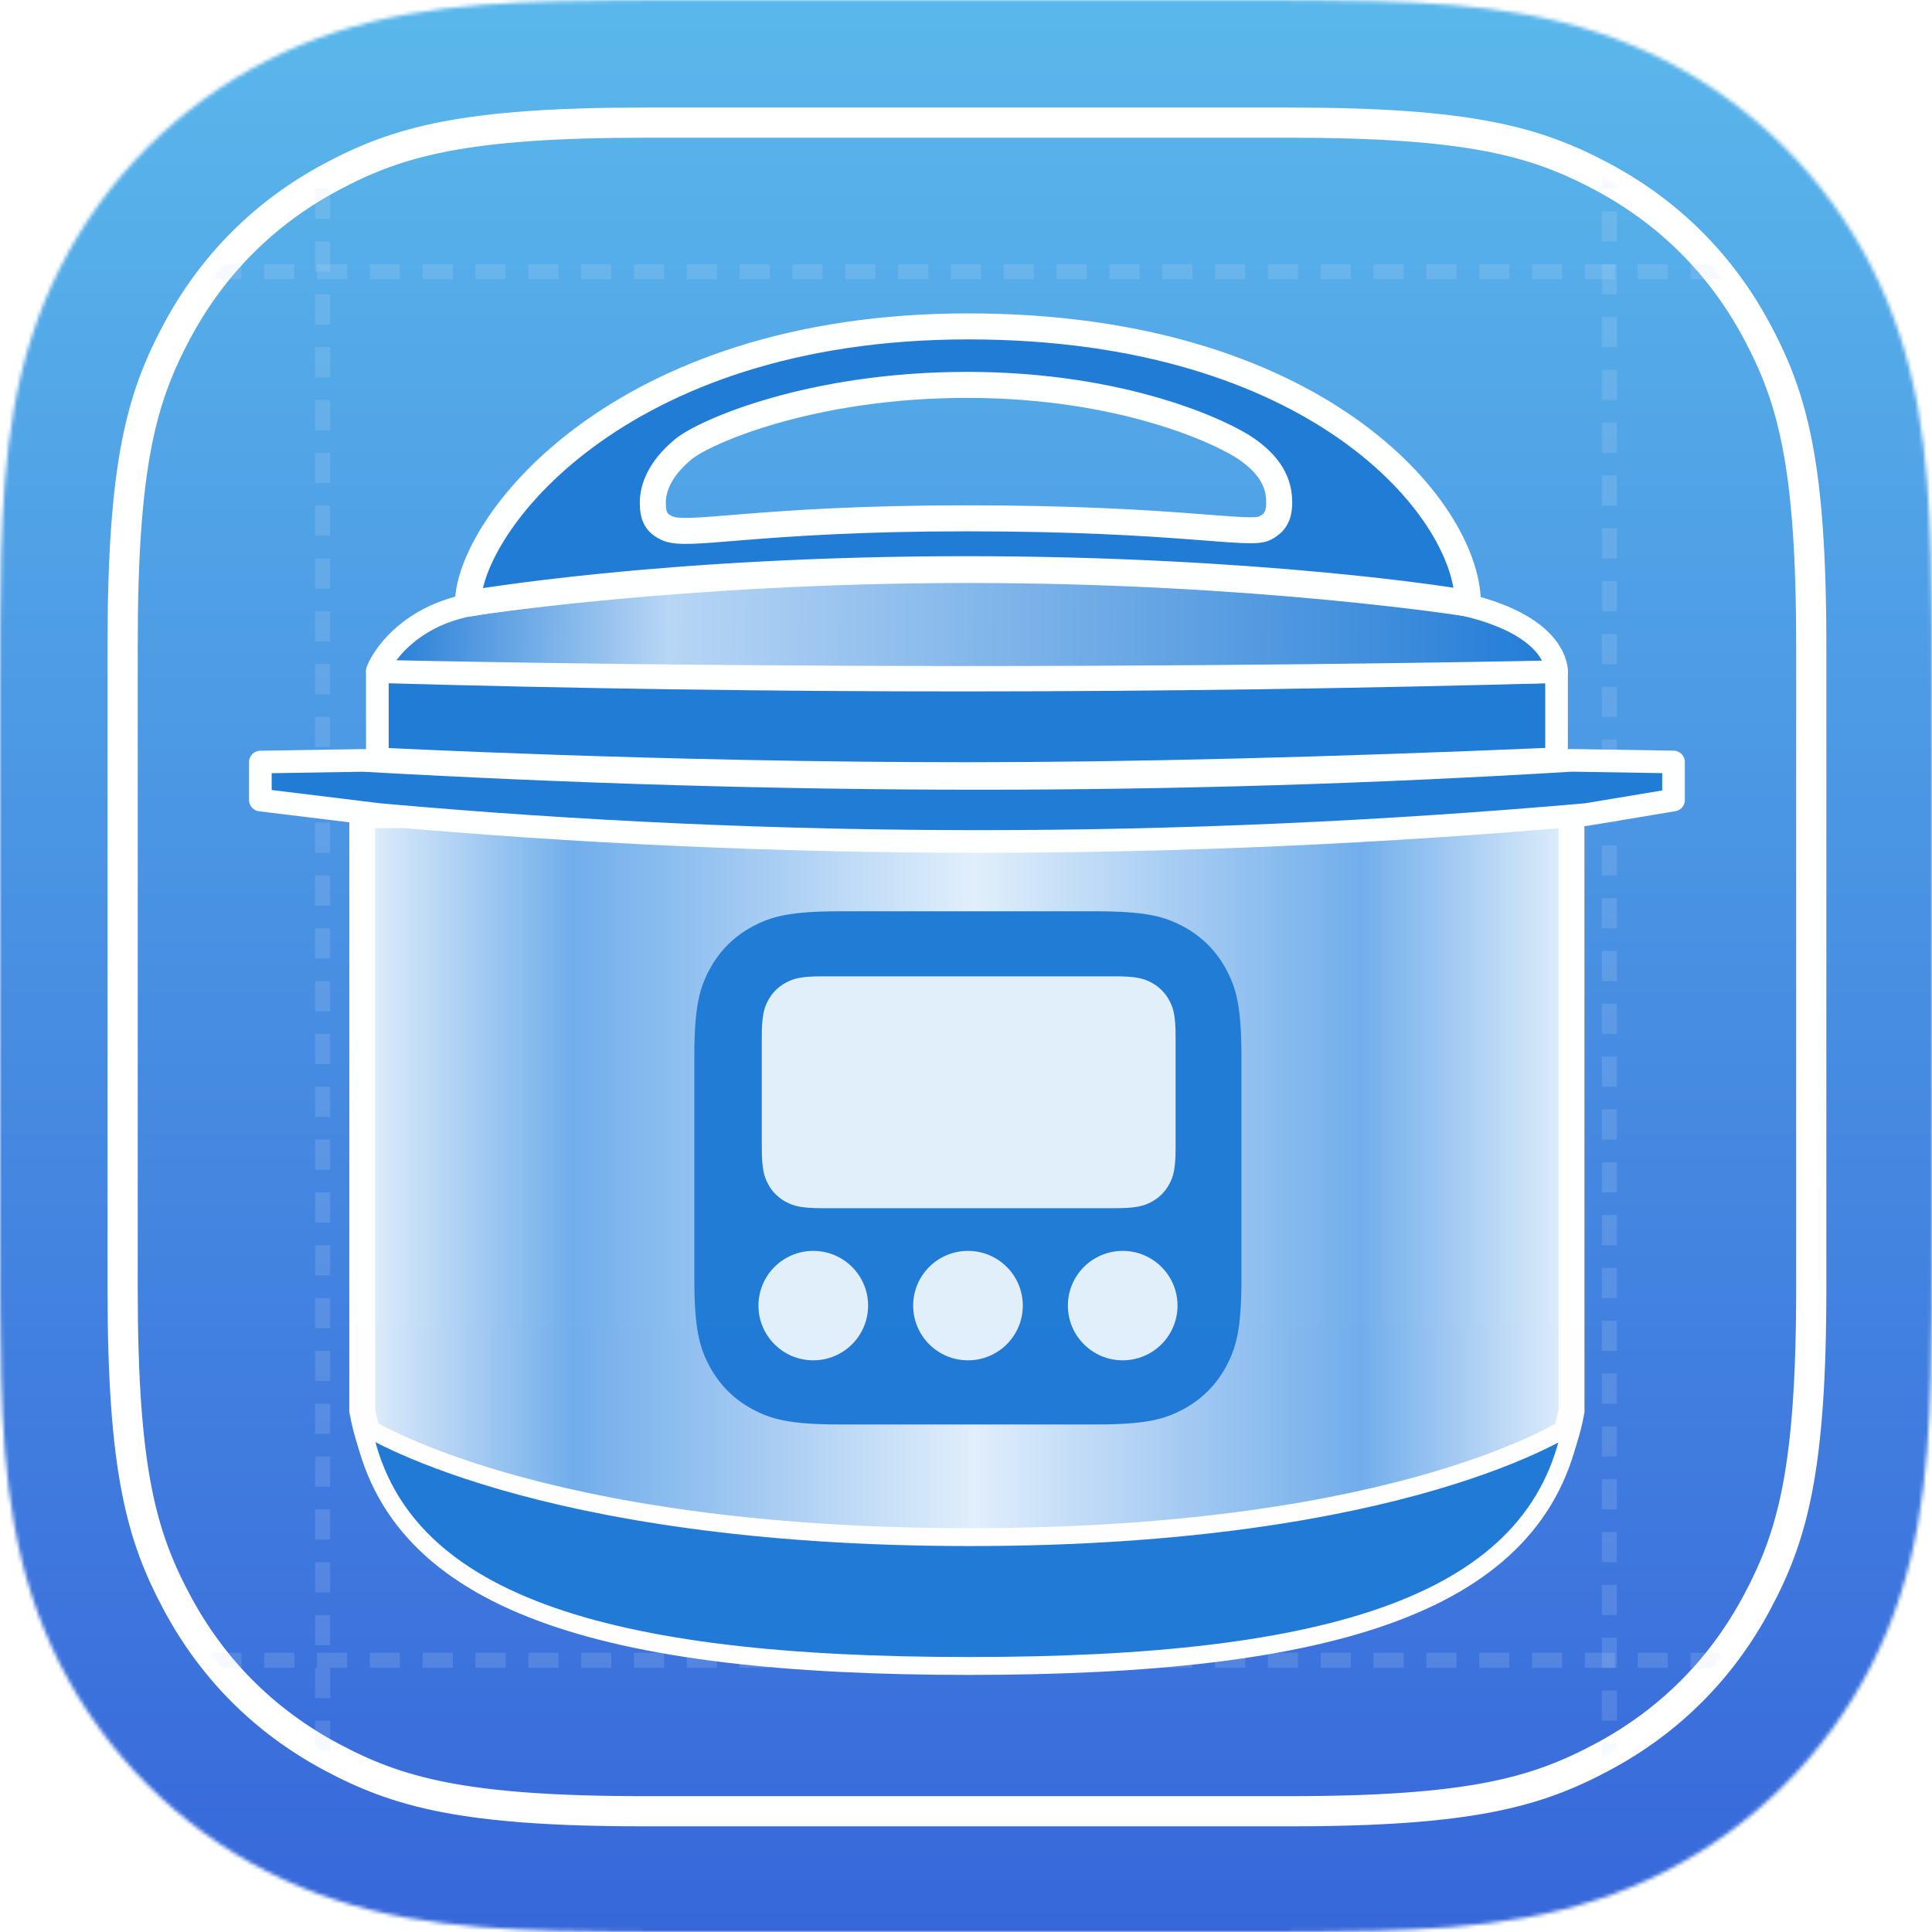 <?xml version="1.0" encoding="UTF-8"?>
<svg width="512px" height="512px" viewBox="0 0 512 512" version="1.1" xmlns="http://www.w3.org/2000/svg" xmlns:xlink="http://www.w3.org/1999/xlink">
    <title>favicon</title>
    <defs>
        <path d="M512,325.5 C512,332.621 512,339.741 511.958,346.863 C511.923,352.861 511.854,358.858 511.692,364.854 C511.337,377.921 510.568,391.101 508.246,404.023 C505.889,417.132 502.044,429.332 495.981,441.242 C490.023,452.948 482.237,463.66 472.949,472.948 C463.66,482.237 452.948,490.023 441.242,495.981 C429.332,502.044 417.132,505.889 404.023,508.246 C391.101,510.568 377.921,511.337 364.854,511.692 C358.858,511.854 352.861,511.923 346.863,511.958 C339.741,512 332.621,512 325.5,512 L186.5,512 C179.379,512 172.259,512 165.137,511.958 C159.139,511.923 153.142,511.854 147.146,511.692 C134.079,511.337 120.899,510.568 107.977,508.246 C94.868,505.889 82.668,502.044 70.758,495.981 C59.052,490.023 48.34,482.237 39.052,472.948 C29.763,463.66 21.978,452.948 16.019,441.242 C9.957,429.332 6.111,417.132 3.755,404.023 C1.432,391.101 0.663,377.921 0.309,364.854 C0.146,358.858 0.077,352.861 0.042,346.863 C5.68434189e-14,339.741 5.68434189e-14,332.621 5.68434189e-14,325.5 L5.68434189e-14,186.5 C5.68434189e-14,179.379 5.68434189e-14,172.259 0.042,165.137 C0.077,159.139 0.146,153.142 0.309,147.146 C0.663,134.079 1.432,120.899 3.755,107.977 C6.111,94.868 9.957,82.668 16.019,70.758 C21.978,59.052 29.763,48.34 39.052,39.052 C48.34,29.763 59.052,21.977 70.758,16.019 C82.668,9.957 94.868,6.111 107.977,3.755 C120.899,1.432 134.079,0.663 147.146,0.308 C153.142,0.146 159.139,0.077 165.137,0.042 C172.259,0 179.379,0 186.5,0 L325.5,0 C332.621,0 339.741,0 346.863,0.042 C352.861,0.077 358.858,0.146 364.854,0.308 C377.921,0.663 391.101,1.432 404.023,3.755 C417.132,6.111 429.332,9.957 441.242,16.019 C452.948,21.977 463.66,29.763 472.949,39.052 C482.237,48.34 490.023,59.052 495.981,70.758 C502.044,82.668 505.889,94.868 508.246,107.977 C510.568,120.899 511.337,134.079 511.692,147.146 C511.854,153.142 511.923,159.139 511.958,165.137 C512,172.259 512,179.379 512,186.5 L512,325.5 Z" id="path-1"></path>
        <linearGradient x1="50%" y1="0%" x2="50%" y2="100%" id="linearGradient-3">
            <stop stop-color="#59B7EB" offset="0%"></stop>
            <stop stop-color="#3566DA" offset="100%"></stop>
        </linearGradient>
        <path d="M170.95,32.5 L341.55,32.5 C389.692,32.5 407.15,37.513 424.75,46.925 C442.35,56.338 456.162,70.15 465.575,87.75 C474.987,105.35 480,122.808 480,170.95 L480,341.55 C480,389.692 474.987,407.15 465.575,424.75 C456.162,442.35 442.35,456.162 424.75,465.575 C407.15,474.987 389.692,480 341.55,480 L170.95,480 C122.808,480 105.35,474.987 87.75,465.575 C70.15,456.162 56.338,442.35 46.925,424.75 C37.513,407.15 32.5,389.692 32.5,341.55 L32.5,170.95 C32.5,122.808 37.513,105.35 46.925,87.75 C56.338,70.15 70.15,56.338 87.75,46.925 C105.35,37.513 122.808,32.5 170.95,32.5 Z" id="path-4"></path>
        <filter x="-9.9%" y="-6.9%" width="119.8%" height="119.3%" filterUnits="objectBoundingBox" id="filter-6">
            <feOffset dx="0" dy="8" in="SourceAlpha" result="shadowOffsetOuter1"></feOffset>
            <feGaussianBlur stdDeviation="10" in="shadowOffsetOuter1" result="shadowBlurOuter1"></feGaussianBlur>
            <feColorMatrix values="0 0 0 0 0.149   0 0 0 0 0.31   0 0 0 0 0.551  0 0 0 0.5 0" type="matrix" in="shadowBlurOuter1" result="shadowMatrixOuter1"></feColorMatrix>
            <feMerge>
                <feMergeNode in="shadowMatrixOuter1"></feMergeNode>
                <feMergeNode in="SourceGraphic"></feMergeNode>
            </feMerge>
        </filter>
        <linearGradient x1="3.35018471e-14%" y1="33.871%" x2="100%" y2="33.871%" id="linearGradient-7">
            <stop stop-color="#FFFFFF" offset="0%"></stop>
            <stop stop-color="#7B7A7A" offset="17.469%"></stop>
            <stop stop-color="#FFFFFF" offset="86.7%"></stop>
            <stop stop-color="#FFFFFF" offset="100%"></stop>
        </linearGradient>
        <linearGradient x1="100%" y1="33.871%" x2="2.22044605e-14%" y2="33.871%" id="linearGradient-8">
            <stop stop-color="#E2EFFB" offset="0%"></stop>
            <stop stop-color="#70ADEB" offset="17.346%"></stop>
            <stop stop-color="#E2EFFB" offset="49.355%"></stop>
            <stop stop-color="#70ADEB" offset="82.676%"></stop>
            <stop stop-color="#E2EFFB" offset="100%"></stop>
        </linearGradient>
        <linearGradient x1="100%" y1="49.985%" x2="2.22044605e-14%" y2="49.871%" id="linearGradient-9">
            <stop stop-color="#1F7AD6" offset="0%"></stop>
            <stop stop-color="#B8D6F5" offset="75.477%"></stop>
            <stop stop-color="#1F7AD6" offset="100%"></stop>
        </linearGradient>
    </defs>
    <g id="favicon" stroke="none" fill="none" fill-rule="evenodd" opacity="0.99" stroke-width="1">
        <g id="Any-Appearance">
            <mask id="mask-2" fill="white">
                <use xlink:href="#path-1"></use>
            </mask>
            <g id="Mask"></g>
            <g mask="url(#mask-2)">
                <rect id="Background" fill="url(#linearGradient-3)" x="0" y="0" width="512" height="512"></rect>
                <g id="Icon-Grid" stroke-width="1">
                    <mask id="mask-5" fill="white">
                        <use xlink:href="#path-4"></use>
                    </mask>
                    <use id="Outline" stroke="#FFFFFF" stroke-width="8" xlink:href="#path-4"></use>
                    <line x1="512" y1="440" x2="0" y2="440" id="Horizontal" stroke="#C6DBF6" stroke-width="4" opacity="0.414" stroke-linejoin="bevel" stroke-dasharray="8,6" mask="url(#mask-5)"></line>
                    <line x1="512" y1="72" x2="0" y2="72" id="Horizontal" stroke="#C6DBF6" stroke-width="4" opacity="0.414" stroke-linejoin="bevel" stroke-dasharray="8,6" mask="url(#mask-5)"></line>
                    <line x1="85.5" y1="520" x2="85.5" y2="8" id="Vertical" stroke="#C6DBF6" stroke-width="4" opacity="0.414" stroke-linejoin="bevel" stroke-dasharray="8,6" mask="url(#mask-5)"></line>
                    <line x1="426.5" y1="512" x2="426.5" y2="0" id="Vertical" stroke="#C6DBF6" stroke-width="4" opacity="0.414" stroke-linejoin="bevel" stroke-dasharray="8,6" mask="url(#mask-5)"></line>
                </g>
                <g id="Group" stroke-width="1" transform="translate(0, 6)" opacity="0.996">
                    <g id="Instant-Pot-Copy" filter="url(#filter-6)" transform="translate(69, 68)">
                        <path d="M27,133.5 L347.5,133.5 C347.5,238.687 347.5,291.281 347.5,291.281 C338.623,339.028 284.171,355.5 187.774,355.5 C91.376,355.5 35.732,339.028 27,291.281 C27,291.281 27,238.687 27,133.5 Z" id="Face-Plate" stroke="#000000" stroke-width="6.895" fill="url(#linearGradient-7)" stroke-linejoin="round"></path>
                        <path d="M27,134 L347.5,134 C347.5,239.187 347.5,291.781 347.5,291.781 C338.623,339.528 284.171,356 187.774,356 C91.376,356 35.732,339.528 27,291.781 C27,291.781 27,239.187 27,134 Z" id="Face-Plate-Copy-2" stroke="#FFFFFF" stroke-width="6.895" fill="url(#linearGradient-8)" stroke-linejoin="round"></path>
                        <path d="M347.5,295.5 C338.623,343.084 284.171,359.5 187.774,359.5 C91.376,359.5 35.732,343.084 27,295.5 C27,295.5 72.02,325.352 188.009,325.352 C303.999,325.352 347.5,295.5 347.5,295.5 Z" id="Face-Plate-Copy" stroke="#FFFFFF" stroke-width="4.741" fill="#1F7AD6" stroke-linejoin="round"></path>
                        <path d="M0,119.953 L27.281,119.517 C83.748,122.698 138.148,124.286 190.482,124.284 C242.816,124.281 295.15,122.686 347.485,119.5 L374.5,119.934 L374.5,130.02 L351.335,133.872 C297.126,138.624 243.508,141 190.482,141 C137.456,141 84.469,138.624 31.52,133.872 L0,130.02 L0,119.953 Z" id="Rectangle" stroke="#FFFFFF" stroke-width="6" fill="#1F7AD6" stroke-linecap="round" stroke-linejoin="round"></path>
                        <g id="Control-Panel" transform="translate(115, 159.5)">
                            <path d="M38.672,-5.36638196e-15 L106.328,3.62733656e-15 C119.775,-2.107587e-15 124.651,1.4 129.567,4.029 C134.483,6.658 138.342,10.517 140.971,15.433 C143.6,20.349 145,25.225 145,38.672 L145,97.328 C145,110.775 143.6,115.651 140.971,120.567 C138.342,125.483 134.483,129.342 129.567,131.971 C124.651,134.6 119.775,136 106.328,136 L38.672,136 C25.225,136 20.349,134.6 15.433,131.971 C10.517,129.342 6.658,125.483 4.029,120.567 C1.4,115.651 3.55271368e-15,110.775 3.55271368e-15,97.328 L0,38.672 C0,25.225 1.4,20.349 4.029,15.433 C6.658,10.517 10.517,6.658 15.433,4.029 C20.349,1.4 25.225,-2.49892018e-15 38.672,-5.36638196e-15 Z" fill="#1F7AD6"></path>
                            <path d="M33.906,17.238 L111.525,17.238 C117.096,17.238 119.116,17.818 121.153,18.907 C123.189,19.997 124.788,21.595 125.877,23.632 C126.966,25.668 127.546,27.689 127.546,33.26 L127.546,62.662 C127.546,68.233 126.966,70.253 125.877,72.289 C124.788,74.326 123.189,75.924 121.153,77.014 C119.116,78.103 117.096,78.683 111.525,78.683 L33.906,78.683 C28.335,78.683 26.315,78.103 24.278,77.014 C22.242,75.924 20.643,74.326 19.554,72.289 C18.465,70.253 17.885,68.233 17.885,62.662 L17.885,33.26 C17.885,27.689 18.465,25.668 19.554,23.632 C20.643,21.595 22.242,19.997 24.278,18.907 C26.315,17.818 28.335,17.238 33.906,17.238 Z" id="Display" fill="#E2EFFB"></path>
                            <path d="M113.527,119 C121.55,119 128.054,112.508 128.054,104.5 C128.054,96.492 121.55,90 113.527,90 C105.504,90 99,96.492 99,104.5 C99,112.508 105.504,119 113.527,119 Z M72.527,119 C80.55,119 87.054,112.508 87.054,104.5 C87.054,96.492 80.55,90 72.527,90 C64.504,90 58,96.492 58,104.5 C58,112.508 64.504,119 72.527,119 Z M31.527,119 C39.55,119 46.054,112.508 46.054,104.5 C46.054,96.492 39.55,90 31.527,90 C23.504,90 17,96.492 17,104.5 C17,112.508 23.504,119 31.527,119 Z" id="Buttons" fill="#E2EFFB"></path>
                        </g>
                        <path d="M31,119.092 C31,119.092 31,111.394 31,96 C84.208,97.506 136.168,98.25 186.881,98.232 C238.652,98.214 290.859,97.47 343.5,96 L343.5,119.092 C282.536,121.697 230.329,123 186.881,123 C106.19,123 31,119.092 31,119.092 Z" id="Path" stroke="#FFFFFF" stroke-width="6" fill="#1F7AD6" stroke-linejoin="round"></path>
                        <path d="M55.335,78.325 C55.335,78.325 111.399,69.5 187.599,69.5 C263.799,69.5 319.535,78.325 319.535,78.325 C344.224,84.211 343.5,96 343.5,96 C343.5,96 276.884,97.5 187.607,97.5 C98.329,97.5 31,95.866 31,95.866 C31,95.183 36.749,82.053 55.335,78.325 Z" id="Smaller-Edge" stroke="#FFFFFF" stroke-width="6" fill="url(#linearGradient-9)" stroke-linecap="round" stroke-linejoin="round"></path>
                        <path d="M187.584,4.5 C280.018,4.5 319.399,52.775 319.994,77.265 L320,77.95 L319.943,77.934 C316.911,77.107 263.662,68.843 187.033,68.843 C106.371,68.843 55,78 55,78 C55,57.711 94.216,4.5 187.584,4.5 Z M187.24,20 C145.972,20 117.664,32.423 112.057,37.083 C105.825,42.262 104,47.35 104,51.231 C104,55.112 105.132,56.721 107.724,57.956 C113.237,60.581 131.253,55.36 187.24,55.36 C243.228,55.36 262.172,60.129 266.252,57.956 C268.546,56.734 270,55.112 270,51.231 C270,47.35 268.876,42.262 261.5,37.083 C255.026,32.537 228.493,20 187.24,20 Z" id="Top-Copy" stroke="#FFFFFF" stroke-width="6.895" fill="#1F7AD6" stroke-linejoin="round"></path>
                    </g>
                </g>
            </g>
        </g>
    </g>
</svg>